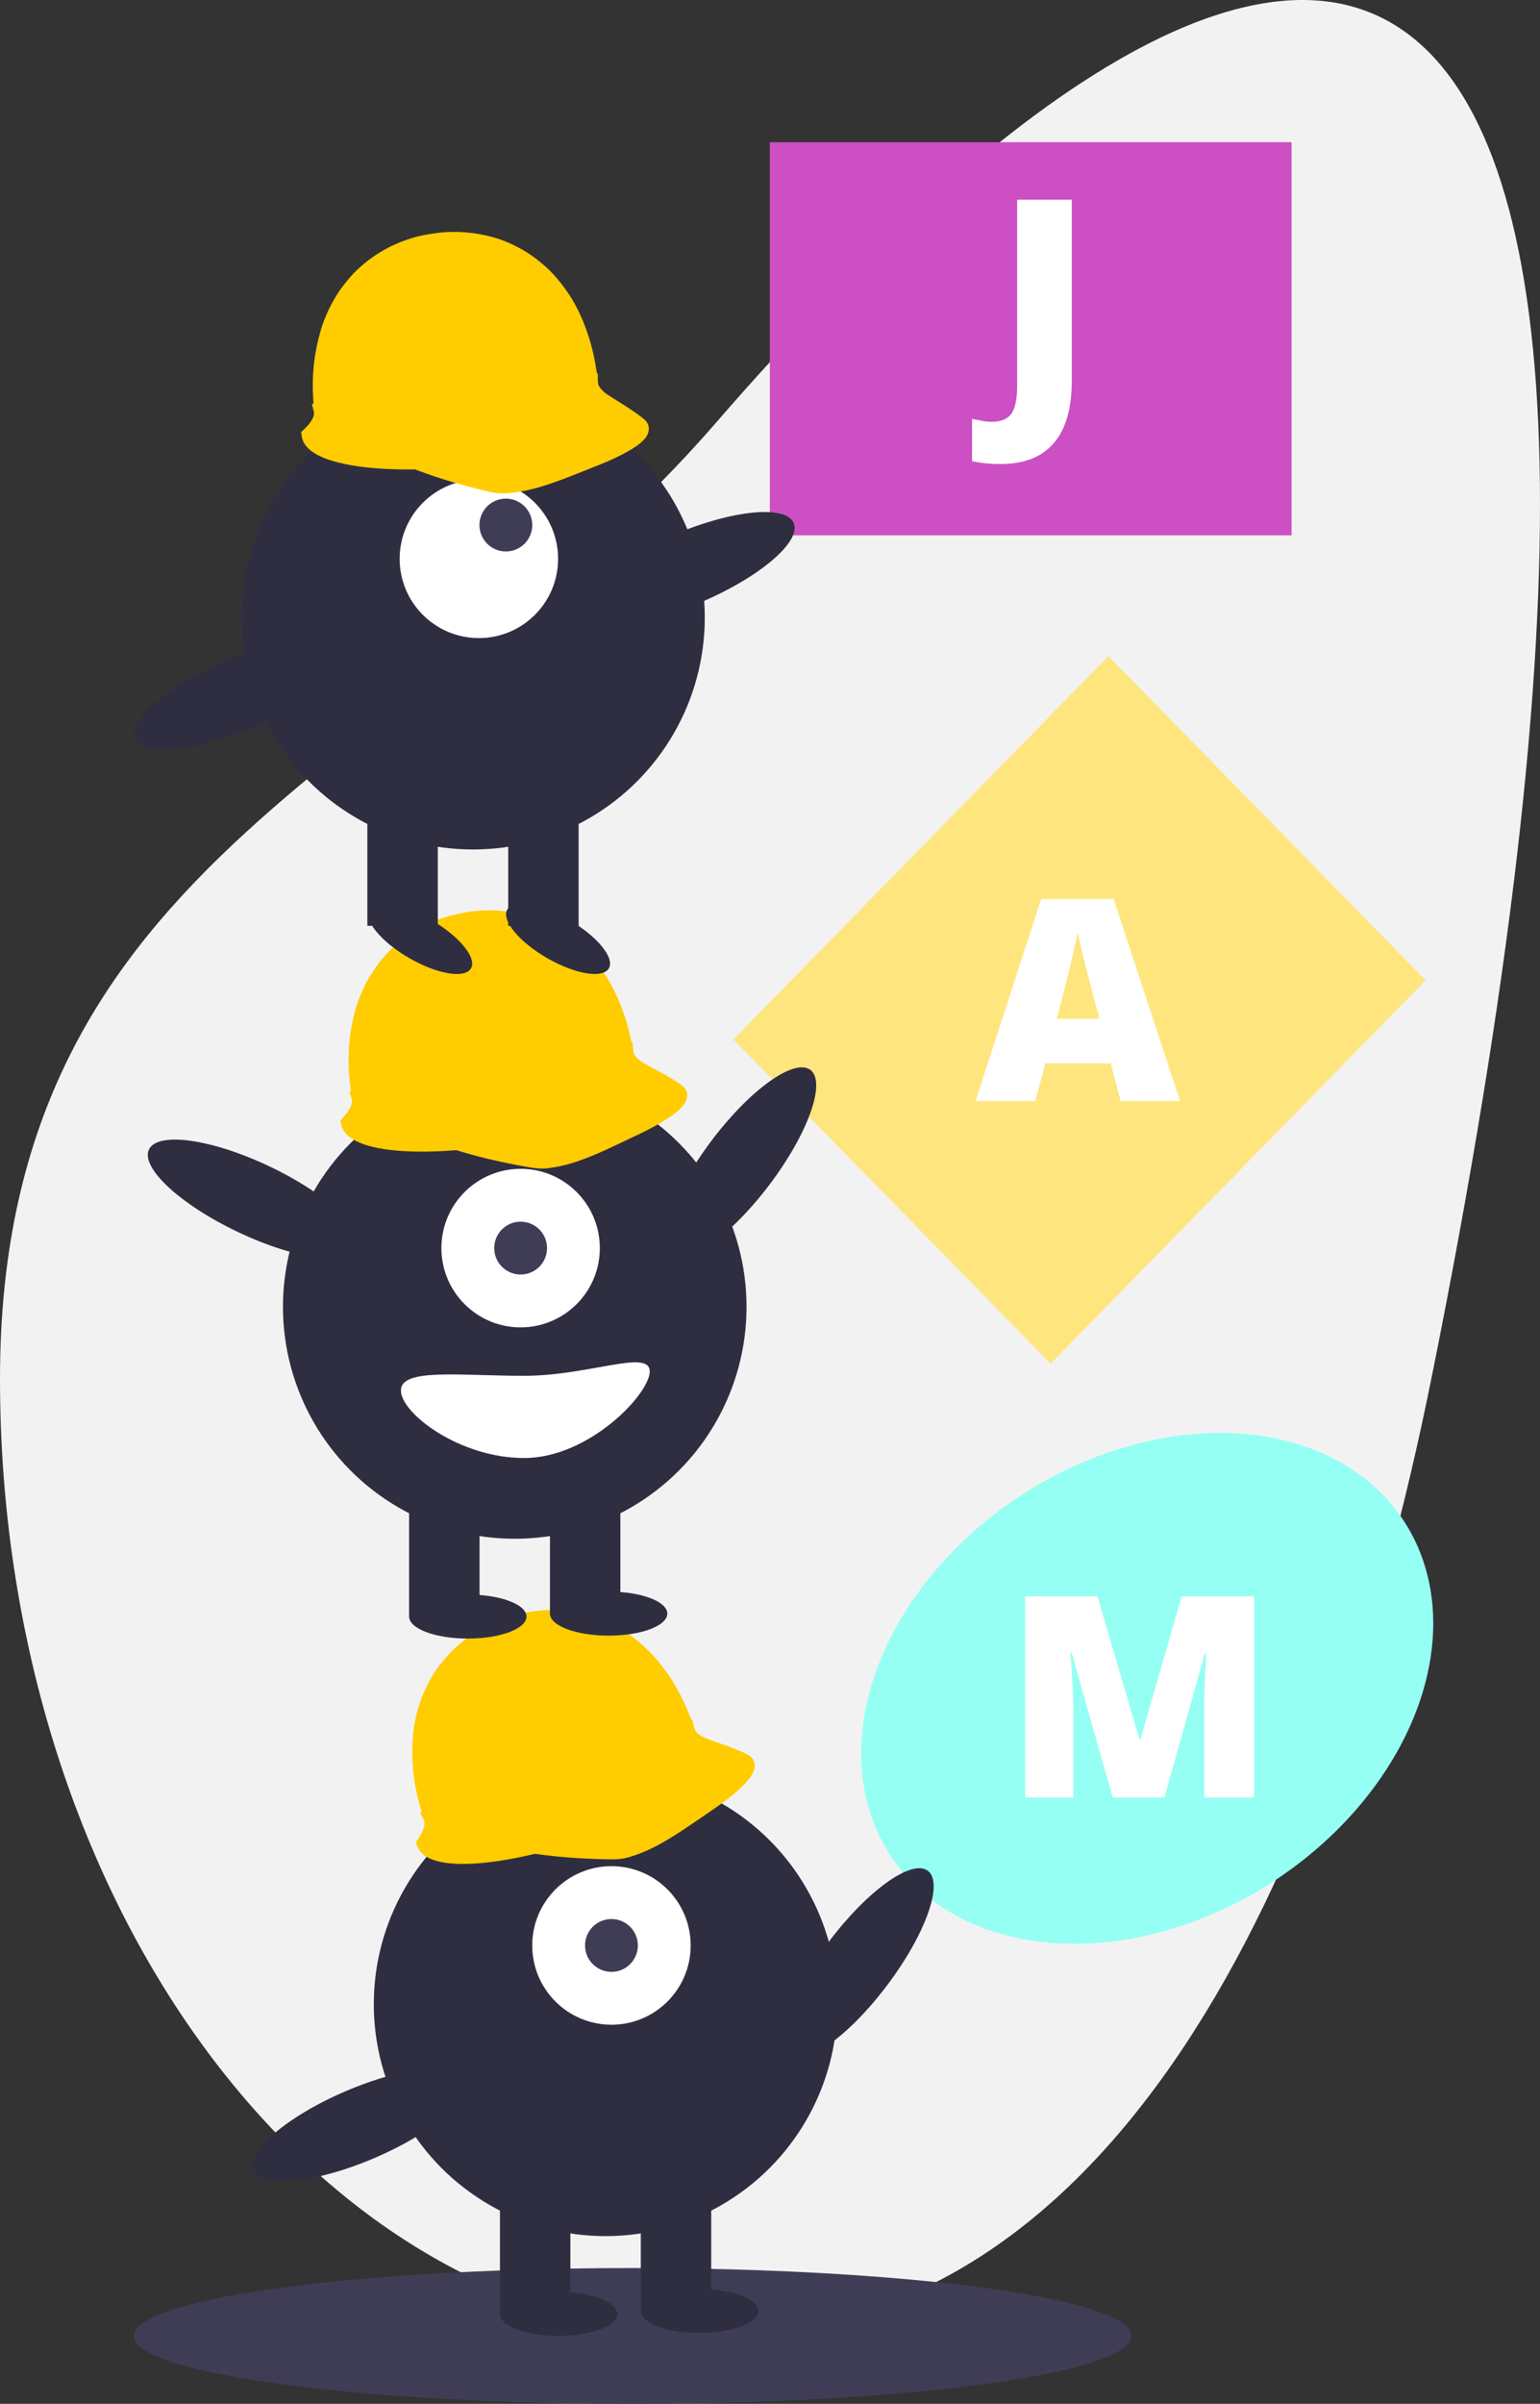 <svg xmlns:rdf="http://www.w3.org/1999/02/22-rdf-syntax-ns#" xmlns="http://www.w3.org/2000/svg" data-name="Layer 1" height="818.74" viewBox="0 0 524.873 818.742" width="524.87" version="1.1" xmlns:cc="http://creativecommons.org/ns#" xmlns:dc="http://purl.org/dc/elements/1.1/">
 <rect x="0" y="0" width="524.873" height="818.742" fill="#333333" stroke="none"/>
 <title>elements</title>
 <path stroke-width="1.323" fill="#f2f2f2" d="m487.83 469.65c-35.04 173.6-109.21 325.53-243.92 325.53s-243.91-145.75-243.91-325.53c0-179.79 141.99-207.99 243.91-325.54 206.99-238.7 352.72-213.58 243.92 325.54z"/>
 <ellipse rx="102.6" ry="80.922" transform="matrix(.937 -.349 .2 .98 0 0)" cy="683.45" cx="271.41" stroke-width="1.34" fill="#96fff4"/>
 <ellipse rx="170" ry="23.127" cy="795.62" cx="215.6" fill="#3f3d56"/>
 <rect transform="matrix(.7 -.715 .7 .715 0 0)" height="154.4" width="182.59" y="426.14" x="-69.018" stroke-width="1.024" fill="#ffe57d"/>
 <g fill="#2f2e41">
  <circle cy="682.62" cx="206.4" r="79"/>
  <rect height="43" width="24" y="744.62" x="170.4"/>
  <rect height="43" width="24" y="744.62" x="218.4"/>
  <ellipse rx="20" ry="7.5" cy="788.12" cx="190.4"/>
  <ellipse rx="20" ry="7.5" cy="787.12" cx="238.4"/>
 </g>
 <circle cy="662.62" cx="208.4" r="27" fill="#fff"/>
 <circle cy="662.62" cx="208.4" r="9" fill="#3f3d56"/>
 <circle cy="445.1" cx="175.44" r="79" fill="#2f2e41"/>
 <path d="m175.44 550.1c7.385-1.985 15.214-2.291 21.809-0.873 4.243 0.913 7.47 2.016 11.074 3.799 4.092 2.016 7.42 4.33 11.326 7.889 6.256 5.69 11.882 14.251 15.502 23.611 0.512 1.335 0.568 1.442 0.716 1.392 0.201-0.068 0.174-0.118 0.346 0.904 0.076 0.451 0.287 1.275 0.474 1.825 0.329 0.969 0.355 1.018 0.857 1.519 0.645 0.637 1.906 1.455 2.847 1.845 0.386 0.161 1.639 0.611 2.798 1.015 7.024 2.421 11.613 4.326 12.595 5.209 1.275 1.144 1.688 2.619 1.259 4.42-0.665 2.825-4.57 6.859-11.468 11.88-1.866 1.355-10.699 7.385-13.544 9.238-6.236 4.076-10.89 6.505-15.416 8.054-3.793 1.298-5.275 1.521-9.484 1.452-8.316-0.152-16.054-0.694-22.759-1.608l-2.021-0.277-1.17 0.281c-0.646 0.161-2.031 0.467-3.076 0.686-15.296 3.253-27.029 3.329-32.445 0.225-1.913-1.102-2.981-2.355-3.642-4.3l-0.27-0.794 0.757-1.124c1.433-2.142 2.185-4.023 2.177-5.422-0.001-0.72-0.052-0.839-0.951-2.568l-0.513-0.965 0.244-0.084c0.288-0.098 0.279-0.182-0.269-2.05-2.27-7.765-3.079-15.443-2.492-23.537 0.326-4.569 1.436-9.405 3.207-13.988 0.669-1.726 2.449-5.339 3.375-6.851 4.474-7.283 10.842-13.147 18.571-17.098 2.571-1.312 6.872-2.978 9.584-3.706z" stroke-width=".009" fill="#fc0"/>
 <g fill="#2f2e41">
  <rect height="43" width="24" y="507.1" x="139.44"/>
  <rect height="43" width="24" y="507.1" x="187.44"/>
  <ellipse rx="20" ry="7.5" cy="550.6" cx="159.44"/>
  <ellipse rx="20" ry="7.5" cy="549.6" cx="207.44"/>
 </g>
 <circle cy="425.1" cx="177.44" r="27" fill="#fff"/>
 <circle cy="425.1" cx="177.44" r="9" fill="#3f3d56"/>
 <ellipse rx="39.5" ry="12.4" transform="rotate(-52.98)" cy="439.94" cx="-164.16" fill="#2f2e41"/>
 <ellipse rx="12.4" ry="39.5" transform="rotate(-64.626)" cy="253.15" cx="-331.99" fill="#2f2e41"/>
 <path fill="#fff" d="m136.64 473.6c0 7.732 19.909 23 42 23s42.805-21.768 42.805-29.5-20.713 1.5-42.805 1.5c-22.091 0-42-2.732-42 5z"/>
 <path d="m161.34 310.37c7.604-0.813 15.385 0.102 21.68 2.528 4.049 1.562 7.066 3.153 10.349 5.474 3.729 2.627 6.656 5.431 9.962 9.554 5.296 6.593 9.523 15.925 11.643 25.734 0.298 1.398 0.337 1.513 0.491 1.486 0.209-0.036 0.19-0.089 0.202 0.947 0.005 0.458 0.086 1.304 0.185 1.876 0.175 1.008 0.192 1.061 0.611 1.634 0.538 0.73 1.657 1.733 2.525 2.265 0.356 0.219 1.524 0.858 2.606 1.438 6.562 3.483 10.8 6.079 11.632 7.104 1.081 1.328 1.261 2.849 0.557 4.561-1.096 2.687-5.58 6.065-13.175 9.953-2.054 1.048-11.716 5.632-14.815 7.02-6.794 3.058-11.769 4.734-16.481 5.559-3.949 0.692-5.447 0.682-9.594-0.04-8.191-1.442-15.751-3.182-22.233-5.126l-1.954-0.587-1.199 0.096c-0.663 0.059-2.079 0.145-3.146 0.199-15.616 0.836-27.218-0.914-32.085-4.822-1.718-1.386-2.579-2.789-2.929-4.814l-0.143-0.826 0.922-0.992c1.748-1.893 2.784-3.635 2.993-5.018 0.111-0.711 0.079-0.837-0.54-2.684l-0.357-1.032 0.254-0.044c0.3-0.052 0.304-0.137 0.053-2.067-1.035-8.024-0.641-15.734 1.197-23.638 1.032-4.463 2.881-9.067 5.343-13.319 0.929-1.601 3.249-4.894 4.399-6.244 5.552-6.499 12.754-11.302 21.003-14.004 2.744-0.896 7.251-1.874 10.043-2.171z" stroke-width=".009" fill="#fc0"/>
 <g fill="#2f2e41">
  <circle transform="scale(-1,1)" cy="210.33" cx="-161.21" r="79"/>
  <rect transform="scale(1,-1)" height="43" width="24" y="-315.33" x="125.21"/>
  <rect transform="scale(1,-1)" height="43" width="24" y="-315.33" x="173.21"/>
  <ellipse rx="20" ry="7.5" transform="matrix(-.866 -.5 -.5 .866 0 0)" cy="181.87" cx="-324.64"/>
  <ellipse rx="20" ry="7.5" transform="matrix(-.866 -.5 -.5 .866 0 0)" cy="205.37" cx="-283.94"/>
 </g>
 <circle transform="scale(-1,1)" cy="190.33" cx="-163.21" r="27" fill="#fff"/>
 <circle transform="scale(-1,1)" cy="178.83" cx="-172.41" r="9" fill="#3f3d56"/>
 <ellipse rx="12.4" ry="39.5" transform="matrix(-.393 -.919 -.919 .393 0 0)" cy="17.151" cx="-249.55" fill="#2f2e41"/>
 <rect transform="scale(-1,1)" height="133.9" width="177.83" y="48.434" x="-440.2" stroke-width="4.287" fill="#cc50c3"/>
 <ellipse rx="12.4" ry="39.5" transform="matrix(-.393 -.919 -.919 .393 0 0)" cy="-139.27" cx="-270.28" fill="#2f2e41"/>
 <path fill="#fff" d="m145.41 244.83"/>
 <path d="m152.49 79.033c7.641-0.318 15.346 1.1 21.47 3.929 3.94 1.821 6.846 3.604 9.972 6.134 3.551 2.864 6.29 5.851 9.321 10.18 4.857 6.923 8.47 16.509 9.95 26.435 0.207 1.415 0.238 1.532 0.394 1.515 0.211-0.022 0.196-0.077 0.14 0.958-0.025 0.457 0.001 1.307 0.063 1.884 0.109 1.017 0.123 1.071 0.503 1.67 0.49 0.763 1.541 1.837 2.373 2.425 0.341 0.242 1.465 0.955 2.507 1.604 6.322 3.902 10.383 6.766 11.147 7.843 0.993 1.395 1.073 2.925 0.26 4.588-1.268 2.611-5.962 5.69-13.793 9.078-2.118 0.913-12.057 4.86-15.239 6.044-6.978 2.61-12.052 3.96-16.806 4.479-3.985 0.435-5.48 0.327-9.571-0.662-8.08-1.971-15.511-4.196-21.854-6.557l-1.912-0.713-1.203 0.018c-0.666 0.016-2.084 0.01-3.152-0.005-15.637-0.179-27.101-2.677-31.705-6.892-1.625-1.494-2.392-2.951-2.611-4.994l-0.089-0.834 0.985-0.93c1.867-1.776 3.014-3.446 3.312-4.813 0.156-0.703 0.133-0.83-0.365-2.714l-0.289-1.054 0.257-0.028c0.302-0.033 0.312-0.117 0.187-2.059-0.513-8.074 0.381-15.742 2.728-23.51 1.319-4.386 3.463-8.861 6.195-12.945 1.031-1.538 3.559-4.673 4.795-5.945 5.962-6.126 13.46-10.451 21.867-12.612 2.796-0.717 7.358-1.4 10.163-1.515z" stroke-width=".009" fill="#fc0"/>
 <ellipse rx="12.4" ry="39.5" transform="matrix(-.393 -.919 -.919 .393 0 0)" cy="171.78" cx="-713.96" fill="#2f2e41"/>
 <ellipse rx="39.5" ry="12.4" transform="rotate(-52.98)" cy="636.14" cx="-357.85" fill="#2f2e41"/>
 <g fill="#fff">
  <path style="font-variant-ligatures:none;font-variant-numeric:normal;font-variant-caps:normal" d="m340.91 158.05q-5.062 0-9.609-0.984v-14.391q1.5 0.281 3.188 0.609 1.688 0.375 3.656 0.375 4.594 0 6.562-2.766 1.969-2.766 1.969-9.469v-63.422h18.609v61.828q0 13.922-6.094 21.047-6.094 7.172-18.281 7.172z"/>
  <path style="font-variant-ligatures:none;font-variant-numeric:normal;font-variant-caps:normal" d="m381.94 375.02-3.375-12.844h-22.266l-3.469 12.844h-20.344l22.359-68.812h24.703l22.641 68.812h-20.25zm-7.219-28.031-2.953-11.25q-1.031-3.75-2.531-9.703-1.453-5.953-1.922-8.531-0.422 2.391-1.688 7.875-1.219 5.484-5.484 21.609h14.578z"/>
  <path style="font-variant-ligatures:none;font-variant-numeric:normal;font-variant-caps:normal" d="m379.25 612.24-14.016-49.359h-0.422q0.984 12.609 0.984 19.594v29.766h-16.406v-68.531h24.656l14.297 48.656h0.375l14.016-48.656h24.703v68.531h-17.016v-30.047q0-2.344 0.047-5.203 0.094-2.859 0.656-14.016h-0.422l-13.828 49.266h-17.625z"/>
 </g>
</svg>
